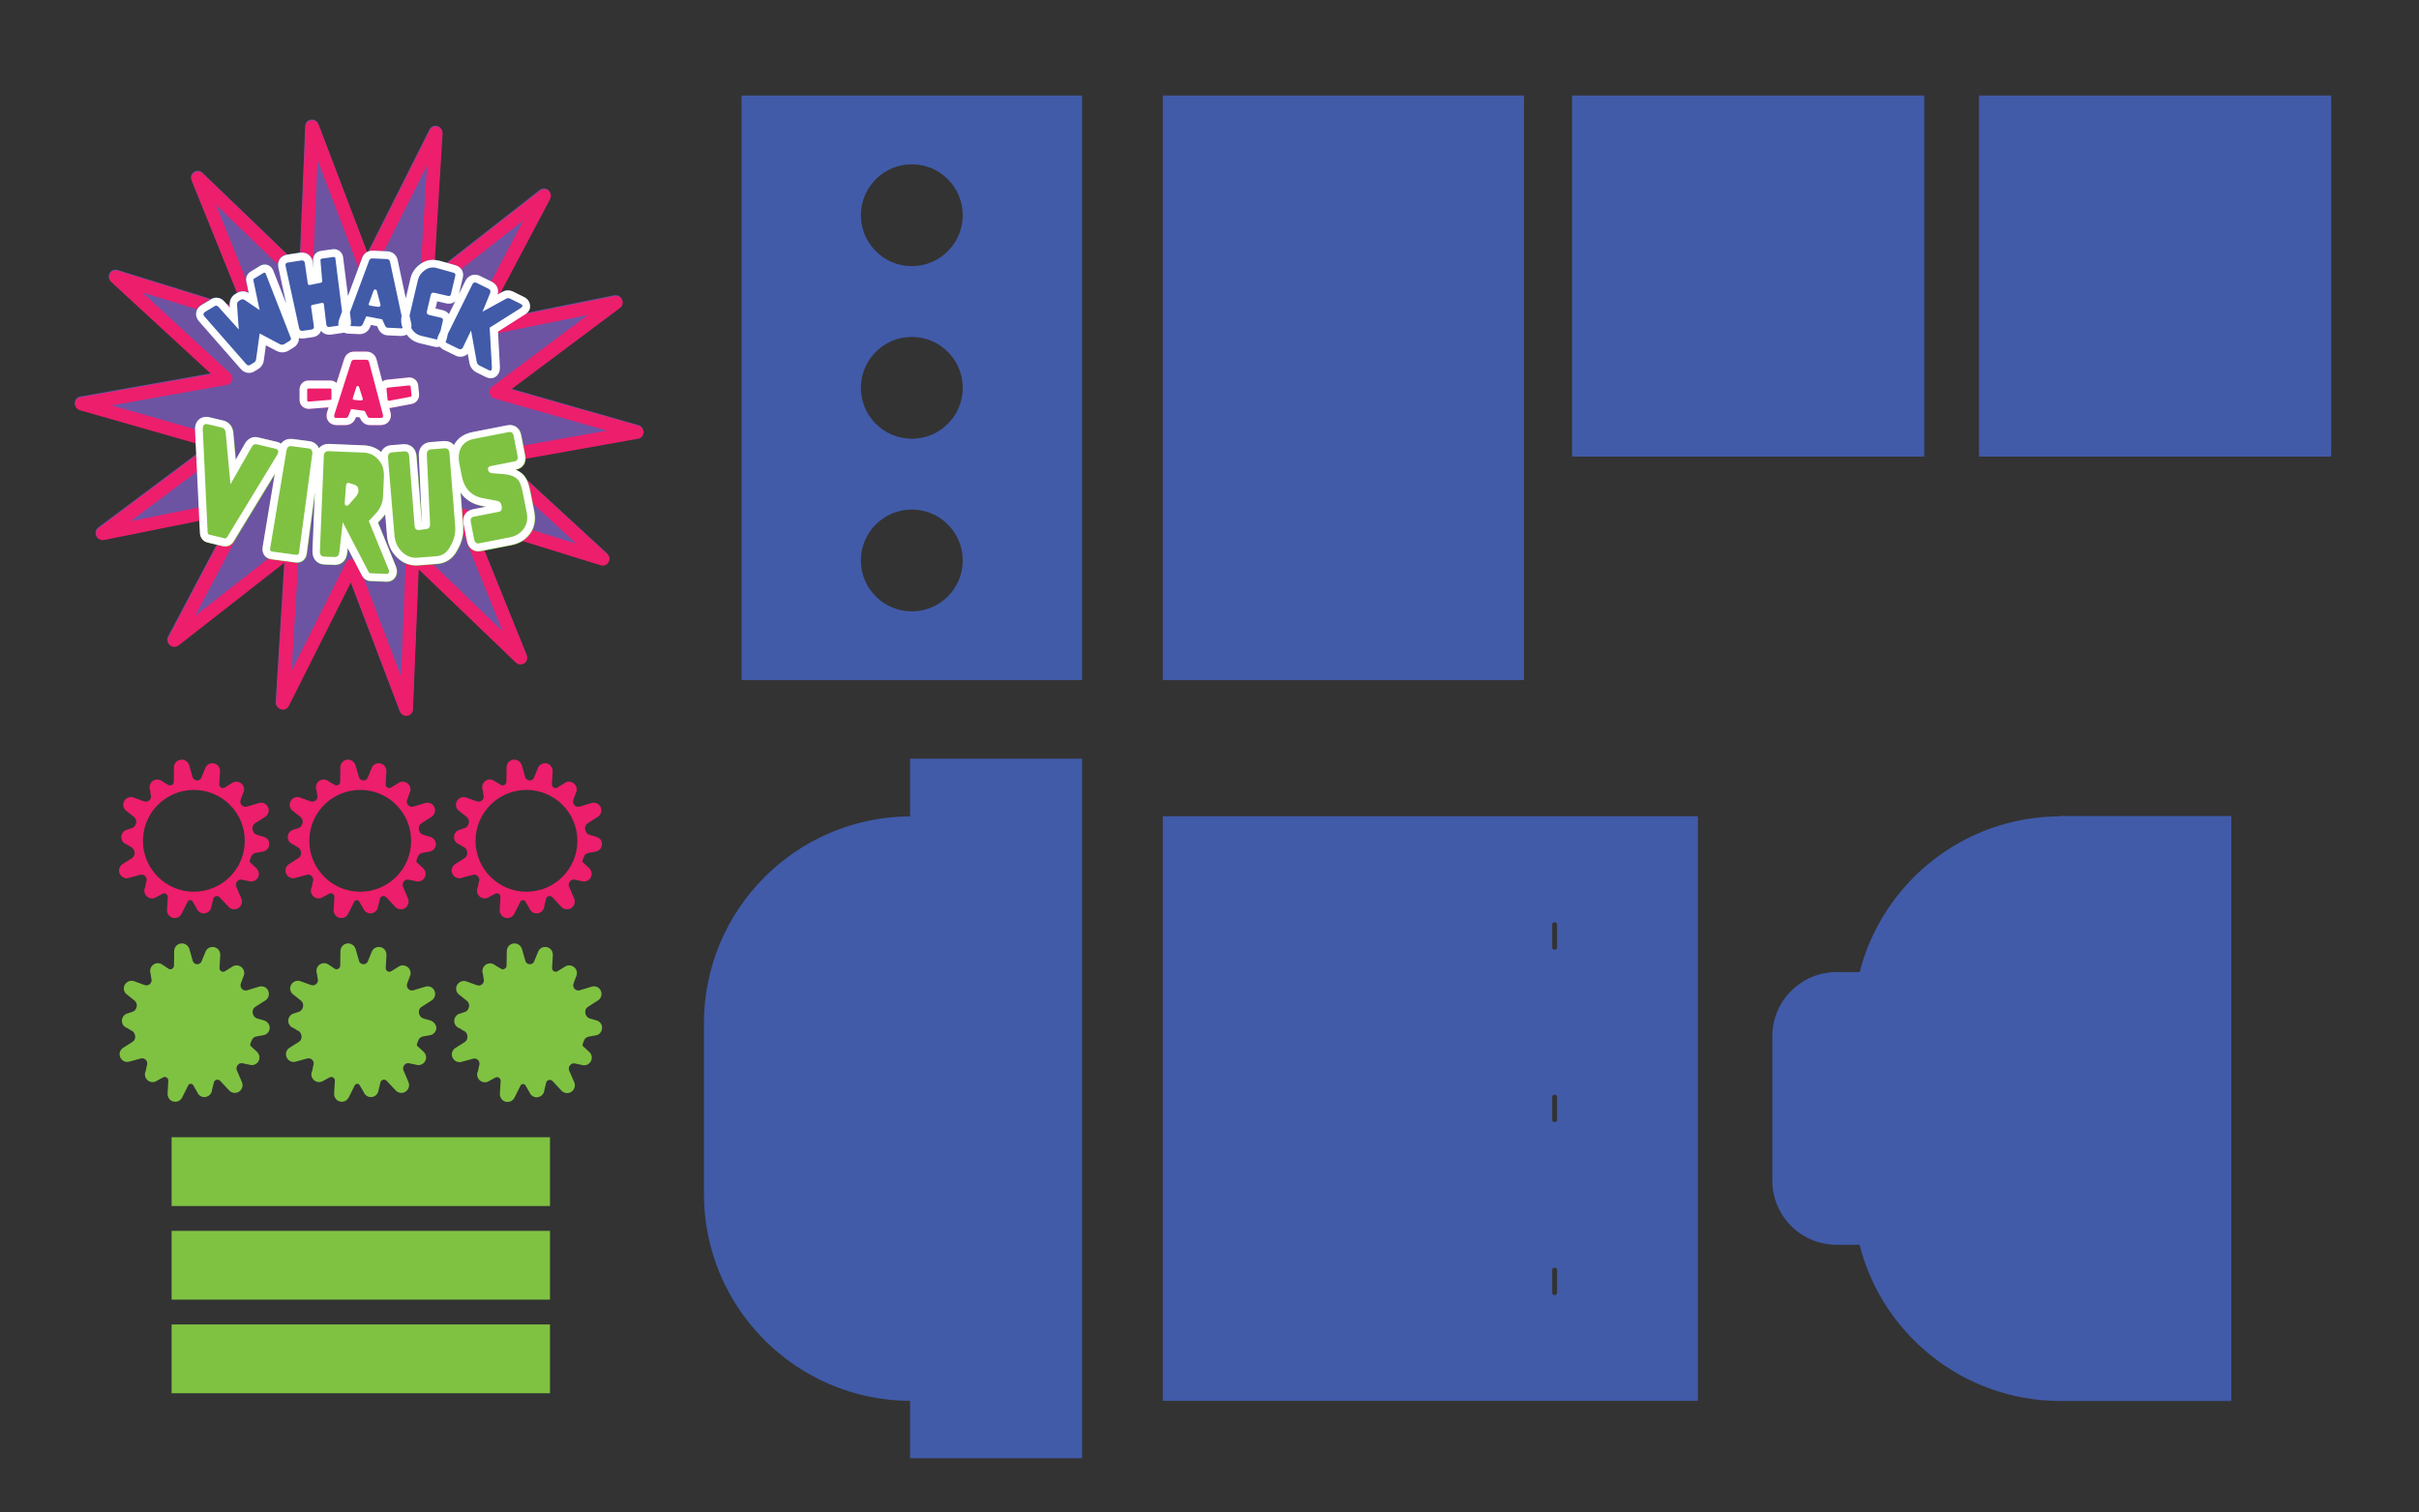 <?xml version="1.0" encoding="utf-8"?>
<!-- Generator: Adobe Illustrator 24.0.3, SVG Export Plug-In . SVG Version: 6.00 Build 0)  -->
<svg version="1.1" id="Layer_1" xmlns="http://www.w3.org/2000/svg" xmlns:xlink="http://www.w3.org/1999/xlink" x="0px" y="0px"
	 viewBox="0 0 2531.7 1583.1" style="enable-background:new 0 0 2531.7 1583.1;" xml:space="preserve">
<rect x="0" y="0" width="2531.7" height="1583.1" fill="#333333" stroke="none"/>
<style type="text/css">
	.st0{fill:#6C54A3;}
	.st1{fill:#ED1E6C;}
	.st2{fill:#FFFFFF;}
	.st3{fill:#415BA9;}
	.st4{fill:#7FC242;}
</style>
<g>
	<g>
		<g>
			<path class="st0" d="M424.8,748.7c-2.9,0-5.5-1.8-6.5-4.5l-51.5-135.3l-65,129.4c-1.5,3-4.9,4.5-8.1,3.6
				c-3.2-0.9-5.4-3.9-5.2-7.2l9-146.6l-111.1,86.9c-2.6,2-6.3,2-8.8-0.1c-2.5-2.1-3.2-5.7-1.7-8.6l68.1-128.9l-135.6,27.3
				c-3.2,0.6-6.4-1-7.8-4c-1.3-3-0.4-6.5,2.2-8.5l113.9-85.2L83.3,428.7c-3.1-0.9-5.2-3.8-5.1-7.1c0.2-3.3,2.6-6,5.8-6.5l136.7-24.3
				l-104.6-96.4c-2.4-2.2-3-5.8-1.3-8.6c1.6-2.8,5-4.2,8.1-3.2l132.1,41l-54.6-135.2c-1.2-3.1-0.2-6.6,2.6-8.4
				c2.7-1.9,6.4-1.5,8.8,0.8l101.6,97.7l6-146.7c0.1-3.3,2.6-6.1,5.9-6.6c3.3-0.5,6.5,1.3,7.7,4.4l51.5,135.3l65-129.4
				c1.5-3,4.9-4.5,8.1-3.6c3.2,0.9,5.4,3.9,5.2,7.2l-9,146.6l111.1-86.9c2.6-2,6.3-2,8.8,0.1c2.5,2.1,3.2,5.7,1.7,8.6l-68.1,128.9
				l135.6-27.3c3.2-0.6,6.4,1,7.8,4c1.3,3,0.4,6.5-2.2,8.5l-113.9,85.2L668,445c3.1,0.9,5.2,3.8,5.1,7.1c-0.2,3.2-2.6,6-5.8,6.5
				l-136.7,24.3l104.6,96.4c2.4,2.2,3,5.8,1.3,8.6c-1.6,2.8-5,4.2-8.1,3.2l-132.1-41l54.6,135.2c1.2,3.1,0.2,6.6-2.6,8.4
				c-2.7,1.8-6.4,1.5-8.8-0.8l-101.6-97.7l-6,146.7c-0.1,3.3-2.6,6.1-5.9,6.6C425.6,748.6,425.2,748.7,424.8,748.7z"/>
		</g>
	</g>
	<g>
		<path class="st1" d="M425.2,749.4c-2.9,0-5.5-1.8-6.5-4.5l-51.4-135.3l-65,129.4c-1.5,3-4.9,4.5-8.1,3.6c-3.2-0.9-5.4-3.9-5.2-7.2
			l9-146.6l-111.1,86.9c-2.6,2-6.3,2-8.8-0.1c-2.5-2.1-3.2-5.7-1.7-8.6L244.5,538l-135.6,27.3c-3.2,0.6-6.4-1-7.8-4
			c-1.3-3-0.4-6.5,2.2-8.5l113.9-85.2L83.7,429.5c-3.1-0.9-5.2-3.8-5.1-7.1c0.2-3.3,2.6-6,5.8-6.5l136.7-24.3l-104.6-96.4
			c-2.4-2.2-3-5.8-1.3-8.6c1.6-2.8,5-4.2,8.1-3.2l132.1,41l-54.6-135.2c-1.2-3.1-0.2-6.6,2.6-8.4c2.7-1.9,6.4-1.5,8.8,0.8
			l101.6,97.7l6-146.7c0.1-3.3,2.6-6.1,5.9-6.6c3.3-0.5,6.5,1.3,7.7,4.4l51.5,135.3l65-129.4c1.5-3,4.9-4.5,8.1-3.6
			c3.2,0.9,5.4,3.9,5.2,7.2l-9,146.6l111.1-86.9c2.6-2,6.3-2,8.8,0.1c2.5,2.1,3.2,5.7,1.7,8.6l-68.1,128.9l135.6-27.3
			c3.2-0.6,6.4,1,7.8,4c1.3,3,0.4,6.5-2.2,8.5l-113.9,85.2l133.5,38.1c3.1,0.9,5.2,3.8,5.1,7.1c-0.2,3.2-2.6,6-5.8,6.5L531,483.7
			L635.6,580c2.4,2.2,3,5.8,1.3,8.6c-1.6,2.8-5,4.2-8.1,3.2l-132.1-41l54.6,135.2c1.2,3.1,0.2,6.6-2.6,8.4c-2.7,1.8-6.4,1.5-8.8-0.8
			L438.2,596l-6,146.7c-0.1,3.3-2.6,6.1-5.9,6.6C425.9,749.4,425.6,749.4,425.2,749.4z M368.1,585.2c0.1,0,0.2,0,0.4,0
			c2.8,0.1,5.2,1.9,6.2,4.5l45,118.3l5.3-128.2c0.1-2.8,1.8-5.2,4.4-6.2c2.5-1,5.5-0.5,7.5,1.5l89.2,85.8l-47.8-118.5
			c-1-2.5-0.5-5.4,1.3-7.4s4.6-2.8,7.2-2l116.5,36.2l-92.2-84.9c-2-1.8-2.7-4.6-2-7.1c0.8-2.5,2.9-4.5,5.5-4.9l120.8-21.5l-118-33.7
			c-2.6-0.7-4.5-2.9-5-5.5s0.6-5.3,2.7-6.9l100.3-75l-119.6,24.1c-2.6,0.5-5.4-0.5-7-2.7c-1.6-2.2-1.8-5.1-0.6-7.5l59.7-113
			L450.4,307c-2.2,1.7-5.1,2-7.6,0.7s-3.9-3.9-3.7-6.6l7.8-128l-56.8,113.1c-1.2,2.5-3.9,4-6.6,3.9c-2.8-0.1-5.2-1.9-6.2-4.5
			l-45-118.3l-5.3,128.2c-0.1,2.8-1.8,5.2-4.4,6.2s-5.5,0.5-7.5-1.4L226,214.3l47.8,118.5c1,2.5,0.5,5.4-1.3,7.4s-4.6,2.8-7.2,2
			l-116.5-36.2l92.2,84.9c2,1.8,2.7,4.6,2,7.1s-2.9,4.5-5.5,4.9l-120.8,21.5l118,33.7c2.6,0.7,4.5,2.9,5,5.5
			c0.5,2.6-0.6,5.3-2.7,6.9l-100.3,75.1l119.6-24.1c2.6-0.5,5.4,0.5,7,2.7c1.6,2.2,1.8,5.1,0.6,7.5l-59.7,113l97.5-76.3
			c2.2-1.7,5.1-2,7.6-0.7s3.9,3.9,3.7,6.6l-7.8,128l56.8-113.1C363,586.7,365.5,585.2,368.1,585.2z"/>
	</g>
	<path class="st1" d="M438.5,412.4l-0.9-8.8c-0.5-5-4.5-8.5-9.4-8.5c-0.4,0-0.7,0-1.1,0.1l-22.2,2.3c-1.8,0.2-3.5,0.8-4.8,1.9
		l-6.1-23.1c-1.3-5-5.5-8.2-10.6-8.2h-12.8c-5,0-9,2.9-10.5,7.7c0,0,0,0,0,0l-8,25.1c-1.7-1.6-4-2.6-6.7-2.6h-22.4
		c-5.4,0-9.5,4.1-9.5,9.5v10.7c0,5.4,4.1,9.5,9.5,9.5c0.2,0,0.3,0,0.5,0c0.1,0,0.2,0,0.3,0l20.1-1.6l-1.4,4.5
		c-0.5,1.5-0.7,2.9-0.7,4.2c0,5.7,4.3,9.9,10.3,9.9h9.5c4.8,0,8.7-2.6,10.5-7.1l0.6-1.4l3.8,0.5l1,2c1.9,3.8,5.5,6,9.6,6h11.4
		c6.1,0,10.6-4.3,10.6-10.2c0-1.1-0.2-2.3-0.5-3.5l-1.1-4.2c0.4,0,0.8,0,1.1-0.1c0.1,0,0.2,0,0.3,0l21.9-4.1
		C435.7,421.9,439,417.5,438.5,412.4z"/>
	<g>
		<path class="st2" d="M438.6,412.4l-0.9-8.8c-0.5-5-4.5-8.5-9.4-8.5c-0.4,0-0.7,0-1.1,0.1l-22.2,2.3c-1.8,0.2-3.5,0.8-4.8,1.9
			l-6.1-23.1c-1.3-5-5.5-8.2-10.6-8.2h-12.8c-5,0-9,2.9-10.5,7.7c0,0,0,0,0,0l-8,25.1c-1.7-1.6-4-2.6-6.7-2.6H323
			c-5.4,0-9.5,4.1-9.5,9.5v10.7c0,5.4,4.1,9.5,9.5,9.5c0.2,0,0.3,0,0.5,0c0.1,0,0.2,0,0.3,0l20.1-1.6l-1.4,4.5
			c-0.5,1.5-0.7,2.9-0.7,4.2c0,5.7,4.3,9.9,10.3,9.9h9.5c4.8,0,8.7-2.6,10.5-7.1l0.6-1.4l3.8,0.5l1,2c1.9,3.8,5.5,6,9.6,6h11.4
			c6.1,0,10.6-4.3,10.6-10.2c0-1.1-0.2-2.3-0.5-3.5l-1.1-4.2c0.4,0,0.8,0,1.1-0.1c0.1,0,0.2,0,0.3,0l21.9-4.1
			C435.8,421.9,439.1,417.5,438.6,412.4z M346.9,417.1c0,1-0.5,1.5-1.5,1.5l-22.3,1.8c-0.1,0-0.1,0-0.1,0c-1,0-1.5-0.5-1.5-1.5
			v-10.7c0-1,0.5-1.5,1.5-1.5h22.4c1,0,1.5,0.5,1.5,1.5L346.9,417.1L346.9,417.1z M398.5,437.5h-11.4c-1.1,0-1.9-0.5-2.5-1.6
			l-2.9-5.7l-14.2-2l-2.9,7.3c-0.5,1.4-1.6,2-3.1,2h-9.5c-1.5,0-2.3-0.6-2.3-1.9c0-0.5,0.1-1.1,0.3-1.8l17.6-55
			c0.5-1.4,1.5-2.2,2.9-2.2h12.8c1.5,0,2.5,0.8,2.9,2.2l14.5,55.1c0.1,0.5,0.2,1,0.2,1.4C401.1,436.7,400.2,437.5,398.5,437.5z
			 M429.4,415.4l-22,4.1c-0.1,0-0.3,0-0.4,0c-0.8,0-1.3-0.5-1.4-1.4l-1.1-10.6c-0.1-1,0.4-1.6,1.4-1.7l22.2-2.3c0.1,0,0.2,0,0.3,0
			c0.8,0,1.3,0.5,1.4,1.4l0.9,8.8C430.8,414.7,430.4,415.2,429.4,415.4z"/>
		<path class="st2" d="M375.8,405.2c-0.2-0.7-0.7-1.1-1.4-1.1c-0.8,0-1.3,0.4-1.5,1.2l-3.6,11.3c-0.1,0.2-0.1,0.5-0.1,0.7
			c0,0.8,0.5,1.2,1.5,1.3l6.3,0.6c0.2,0,0.5,0,0.7,0c1.3,0,2-0.5,2-1.5c0-0.2,0-0.5-0.1-0.7L375.8,405.2z"/>
	</g>
	<path class="st3" d="M553,315c-1.1-1.7-2.7-3.1-5-4.2l-11.3-5.6c-1.7-0.8-3.4-1.2-5.2-1.2c-2.1,0-4.1,0.5-6,1.6l0,0l0,0l-4.9,2.7
		c1.6-5.5-0.8-10.7-6.1-13.4l-12.2-6c-1.8-0.9-3.7-1.3-5.5-1.3l0,0c-4.3,0-7.9,2.4-10,6.6l-6.6,13.4l4-17.1
		c1.4-5.9-1.7-11.1-7.6-12.8l-17-4.8l-0.2,0l-0.2,0l-0.3-0.1l-0.5-0.1c-1.9-0.4-3.8-0.7-5.6-0.7c-4.5,0-8.7,1.4-12.5,4l-0.4,0.3
		c-5.5,3.9-9,8.9-10.5,15l-4.9,20.9l-8.5-40c-1.2-5.4-5.3-8.9-10.7-9.1l-15.1-0.7c-0.2,0-0.4,0-0.6,0l0,0c-5,0-9,2.8-10.8,7.5l0,0
		l0,0l-14.8,39.8l-5.1-40.4l0-0.1l0-0.1c-0.7-5-4.6-8.4-9.5-8.4c-0.5,0-1,0-1.5,0.1l-12.1,1.7c-5.3,0.8-8.9,5.2-8.4,10.5l0.7,8.2
		l-1-7c-0.9-6-5.3-10-11.1-10c-0.6,0-1.3,0-1.9,0.1l-0.1,0l0,0l0,0l-13.7,2.1c-6.4,1-10.2,6.1-9.3,12.3l0,0.3l0,0.1l0,0.3l0.1,0.3
		l8.2,37.8l-13.5-34.5l-0.1-0.1l0-0.1c-0.2-0.6-0.5-1-0.8-1.5c-1.7-2.9-4.7-4.6-8-4.6c-1.8,0-3.6,0.5-5.3,1.6l-9.5,5.8
		c-3.6,2.2-5.4,6.1-4.6,10.3l0,0l0,0l2.5,12c-2-1.1-4-1.7-6.1-1.7c-2.1,0-4.3,0.6-6.2,1.8l-1.8,1.1c-4.1,2.5-6.1,6.8-5.8,12l0.1,2.1
		l-5.8-6.5c-2.2-2.5-5.1-3.8-8.2-3.8c-2,0-4,0.6-5.8,1.7l-9.8,5.9c-2.6,1.6-4.4,3.7-5.2,6.2c-1,2.9-0.6,6.1,1.1,8.9
		c0.4,0.6,0.8,1.2,1.3,1.8l0.1,0.1l0.1,0.1l43.7,49.9c2.2,2.6,5.3,4.1,8.5,4.1c2.1,0,4.1-0.6,6-1.7l3.9-2.4c3.3-2,5.4-5.4,6-9.5
		l2.1-15.3l10.9,5.8c2,1,4,1.6,6.1,1.6c2.3,0,4.6-0.6,6.7-1.9l5.2-3.2c3.7-2.3,5.7-5.9,5.5-9.9c1.1,0.3,2.2,0.5,3.4,0.5
		c0.6,0,1.2,0,1.8-0.1l9.2-1.3c4.3-0.6,7.5-3.1,8.8-6.6c1.9,2.5,5,4,8.5,4c0.6,0,1.2,0,1.9-0.1l11.8-1.7c0.6-0.1,1.2-0.2,1.8-0.4
		c1.4,0.7,2.9,1.1,4.6,1.1l11.2,0.5c0.2,0,0.4,0,0.6,0c4.8,0,8.8-2.6,10.7-6.9l1.2-2.7l6.3,1.2l1.4,3c1.8,4,5.5,6.5,9.7,6.7
		l13.5,0.6c0.2,0,0.5,0,0.7,0c2.1,0,4-0.5,5.7-1.4c3.4,4.6,8.2,7.8,13.9,9.1l15.1,3.6c0.9,0.2,1.9,0.3,2.8,0.3c1,0,1.9-0.1,2.8-0.4
		c1.1,1.3,2.5,2.5,4.2,3.3l12,5.9c1.8,0.9,3.7,1.4,5.5,1.4c2.9,0,5.5-1.1,7.6-3.1l1.8,9.6c0.8,4.4,3.5,8,7.6,10l9.7,4.8
		c1.6,0.8,3.2,1.2,4.8,1.2c3.6,0,6.9-2,8.5-5.4c0.9-1.9,1.3-4.1,1.2-6.8l-2-36.6l28.3-18c2.2-1.4,3.7-3,4.7-4.9
		C555,321.3,554.8,317.8,553,315z M469.6,328.7c-1.1-1.5-3.1-3.3-6.4-4.1l-7.6-1.8l1.8-7.5l9.4,2.2c0.9,0.2,1.9,0.3,2.8,0.3
		c2.6,0,4.9-0.9,6.7-2.5L469.6,328.7z"/>
	<g>
		<path class="st2" d="M394.4,304.5c-0.2-0.9-0.8-1.3-1.6-1.4c0,0-0.1,0-0.1,0c-0.9,0-1.4,0.5-1.8,1.4l-4.8,13.1
			c-0.1,0.3-0.2,0.5-0.2,0.8c0,0.9,0.5,1.5,1.7,1.6l7.3,1.1c0.3,0,0.5,0.1,0.8,0.1c0.1,0,0.2,0,0.3,0c1.4,0,2.1-0.5,2.2-1.6
			c0-0.3,0-0.5,0-0.8L394.4,304.5z"/>
		<path class="st2" d="M553.2,315c-1.1-1.7-2.7-3.1-5-4.2l-11.3-5.6c-1.7-0.8-3.4-1.2-5.2-1.2c-2.1,0-4.1,0.5-6,1.6l0,0l0,0
			l-4.9,2.7c1.6-5.5-0.8-10.7-6.1-13.4l-12.2-6c-1.8-0.9-3.7-1.3-5.5-1.3l0,0c-4.3,0-7.9,2.4-10,6.6l-6.6,13.4l4-17.1
			c1.4-5.9-1.7-11.1-7.6-12.8l-17-4.8l-0.2,0l-0.2,0l-0.3-0.1l-0.5-0.1c-1.9-0.4-3.8-0.7-5.6-0.7c-4.5,0-8.7,1.4-12.5,4l-0.4,0.3
			c-5.5,3.9-9,8.9-10.5,15l-4.9,20.9l-8.5-40c-1.2-5.4-5.3-8.8-10.7-9.1l-15.1-0.7c-0.2,0-0.4,0-0.6,0l0,0c-5,0-9,2.8-10.8,7.6l0,0
			l0,0l-14.8,39.8l-5.1-40.4l0-0.1l0-0.1c-0.7-4.9-4.6-8.4-9.5-8.4c-0.5,0-1,0-1.5,0.1l-12.1,1.7c-5.3,0.8-8.9,5.2-8.4,10.6l0.7,8.2
			l-1-7c-0.9-6-5.3-10-11.1-10c-0.6,0-1.3,0.1-1.9,0.1l-0.1,0l0,0l0,0l-13.7,2.1c-6.4,1-10.2,6.1-9.3,12.3l0,0.3l0,0.1l0,0.3
			l0.1,0.3l8.2,37.8l-13.5-34.5l0-0.1l-0.1-0.1c-0.2-0.5-0.5-1-0.8-1.5c-1.7-2.9-4.7-4.6-8-4.6c-1.8,0-3.6,0.5-5.3,1.6l-9.5,5.8
			c-3.6,2.2-5.4,6.1-4.5,10.3l0,0.1l0,0.1l2.5,11.9c-2-1.1-4-1.7-6.1-1.7c-2.1,0-4.3,0.6-6.2,1.8l-1.8,1.1c-4.1,2.5-6.1,6.8-5.8,12
			l0.1,2.1l-5.8-6.5c-2.2-2.5-5.1-3.8-8.2-3.8c-2,0-4,0.6-5.8,1.7l-9.8,5.9c-2.6,1.6-4.4,3.7-5.2,6.2c-1,2.9-0.6,6.1,1.1,8.9
			c0.4,0.6,0.8,1.2,1.3,1.8l0.1,0.1l0.1,0.1l43.7,49.9c2.2,2.6,5.3,4.1,8.5,4.1c2.1,0,4.1-0.6,5.9-1.7l3.9-2.4
			c3.3-2,5.4-5.4,5.9-9.5l2.1-15.3l11,5.8c2,1,4,1.6,6.1,1.6c2.3,0,4.6-0.6,6.7-1.9l5.2-3.2c3.7-2.3,5.7-5.9,5.5-9.9
			c1.1,0.3,2.2,0.5,3.4,0.5c0.6,0,1.2,0,1.8-0.1l9.2-1.3c4.3-0.6,7.5-3.1,8.8-6.6c1.9,2.5,5,4,8.5,4c0.6,0,1.2,0,1.9-0.1l11.8-1.7
			c0.6-0.1,1.2-0.2,1.8-0.4c1.4,0.7,2.9,1.1,4.6,1.1l11.2,0.5c0.2,0,0.4,0,0.6,0c4.8,0,8.8-2.6,10.7-6.9l1.2-2.7l6.3,1.2l1.4,3
			c1.8,4,5.5,6.5,9.7,6.7l13.5,0.6c0.2,0,0.5,0,0.7,0c2.1,0,4-0.5,5.7-1.4c3.4,4.6,8.2,7.8,13.9,9.1l15.1,3.6
			c0.9,0.2,1.9,0.3,2.8,0.3c1,0,1.9-0.1,2.8-0.4c1.1,1.3,2.5,2.5,4.2,3.3l12,5.9c1.8,0.9,3.7,1.4,5.5,1.4c2.9,0,5.5-1.1,7.6-3.1
			l1.8,9.6c0.8,4.4,3.5,8,7.6,10l9.7,4.8c1.6,0.8,3.2,1.2,4.9,1.2c3.6,0,6.9-2,8.5-5.4c0.9-1.9,1.3-4.1,1.2-6.8l-2-36.6l28.3-18
			c2.2-1.4,3.7-3,4.7-4.9C555.2,321.4,555,317.9,553.2,315z M469.8,328.8c-1.1-1.5-3.1-3.3-6.4-4.1l-7.6-1.8l1.8-7.5l9.4,2.2
			c0.9,0.2,1.9,0.3,2.8,0.3c2.6,0,4.9-0.9,6.7-2.5L469.8,328.8z M303,356.9l-5.2,3.2c-0.8,0.5-1.7,0.8-2.5,0.8
			c-0.8,0-1.6-0.2-2.4-0.6l-21.1-11.2l-3.7,26.6c-0.2,1.8-1,3.1-2.2,3.8l-3.9,2.4c-0.6,0.4-1.2,0.6-1.8,0.6c-0.9,0-1.7-0.4-2.5-1.3
			l-43.7-49.9c-0.2-0.3-0.4-0.6-0.6-0.8c-1-1.6-0.5-3,1.4-4.1l9.8-5.9c0.6-0.4,1.1-0.5,1.7-0.5c0.8,0,1.5,0.4,2.2,1.1l21.4,23.8
			l-1.8-25.4c-0.2-2.1,0.5-3.6,1.9-4.5l1.8-1.1c0.6-0.4,1.3-0.6,2-0.6c0.9,0,1.8,0.3,2.7,1l15.2,10.3l-6.5-31.1
			c-0.2-0.8,0.1-1.5,0.9-1.9l9.5-5.8c0.4-0.3,0.8-0.4,1.2-0.4c0.5,0,0.9,0.2,1.2,0.8c0.1,0.1,0.1,0.3,0.2,0.5l25.9,66.4
			C305,354.5,304.6,355.9,303,356.9z M345.1,342.2c-0.3,0-0.5,0.1-0.8,0.1c-1.6,0-2.5-0.9-2.8-2.6c0,0,0-0.1,0-0.1l-2.5-21l0,0
			c-0.1-1-0.7-1.5-1.6-1.5c-0.1,0-0.3,0-0.4,0c-0.1,0-0.1,0-0.2,0l-9.8,2.1c-1.1,0.2-1.6,0.9-1.4,2l2.9,20.3
			c0.3,2.1-0.6,3.2-2.6,3.5l-9.2,1.3c-0.2,0-0.5,0-0.7,0c-1.6,0-2.5-0.9-2.9-2.6l-14.2-65.2c0-0.1,0-0.3-0.1-0.4
			c-0.3-1.9,0.6-3,2.6-3.3l13.7-2.1l0.1,0c0.3,0,0.5-0.1,0.8-0.1c1.8,0,2.9,1,3.1,3.1l3,21c0.2,1,0.7,1.6,1.6,1.6c0.1,0,0.2,0,0.4,0
			c0.1,0,0.1,0,0.2,0l11.4-2.3c1.1-0.2,1.5-0.8,1.5-1.9l-1.8-21.4c-0.1-1.1,0.4-1.8,1.5-2l12.1-1.7c0.1,0,0.3,0,0.4,0
			c0.9,0,1.5,0.5,1.6,1.5l0,0l7,55.6l-2.9,7.9c-0.6,1.6-0.9,3.1-1,4.5c0,0.8,0,1.6,0.2,2.4L345.1,342.2z M419.4,343.7l-13.5-0.6
			c-1.3-0.1-2.2-0.7-2.8-2l-3.1-6.8l-16.6-3.2l-3.8,8.4c-0.7,1.5-1.8,2.2-3.5,2.2c-0.1,0-0.2,0-0.3,0l-9-0.4
			c0.5-1.6,0.7-3.4,0.5-5.3l-1.1-9l20.1-54.1c0.6-1.6,1.7-2.4,3.3-2.4c0.1,0,0.2,0,0.2,0l15.1,0.7c1.8,0.1,2.9,1,3.3,2.8l12.1,56.6
			c-0.8,4.4-0.5,8.7,1.1,12.8c-0.5,0.3-1,0.4-1.8,0.4C419.6,343.8,419.5,343.7,419.4,343.7z M456.2,355.2l-15.1-3.6
			c-4.4-1-7.8-3.5-10.2-7.4l-0.4-0.6c0-0.1-0.1-0.2-0.1-0.3c0.1-0.5,0.2-1.1,0.2-1.7c0.1-1.2-0.1-2.5-0.4-3.8l-1.6-7.4l8.8-37.3
			c1-4.2,3.4-7.6,7.3-10.3l0.4-0.3c2.4-1.7,5-2.5,7.9-2.5c1.2,0,2.5,0.1,3.8,0.5c0.2,0.1,0.5,0.1,0.7,0.2l17.1,4.8
			c1.7,0.4,2.3,1.5,1.9,3.2l-4.5,19.1c-0.3,1.4-1.1,2.1-2.3,2.1c-0.3,0-0.6,0-0.9-0.1l-14.2-3.3c-0.4-0.1-0.7-0.1-1.1-0.1
			c-1.4,0-2.3,0.8-2.7,2.5l-4,17c-0.5,2,0.3,3.3,2.3,3.8l12.4,2.9c1.7,0.4,2.4,1.5,2,3.2l-2.5,10.8l-2.1,4.3c-0.7,1.5-1.2,3-1.3,4.5
			c-0.1,0-0.3,0-0.5,0C456.9,355.3,456.5,355.3,456.2,355.2z M546.6,320.9c-0.3,0.5-0.9,1.1-1.8,1.7L512.5,343l2.3,41.3
			c0.1,1.2-0.1,2.2-0.4,2.8c-0.3,0.6-0.7,0.9-1.3,0.9c-0.4,0-0.8-0.1-1.3-0.4l-9.7-4.8c-1.8-0.9-2.9-2.3-3.2-4.2l-5.9-32.6
			l-8.4,17.5l0,0c-0.7,1.4-1.6,2.1-2.8,2.1c-0.6,0-1.2-0.2-2-0.5l-12-5.9c-0.7-0.3-1.2-0.7-1.5-1.2c0.5-0.9,0.9-1.9,1.1-2.9l1.4-5.8
			l25.5-51.5c0.7-1.4,1.6-2.1,2.8-2.1c0.6,0,1.2,0.2,1.9,0.5l12.2,6c2,1,2.6,2.6,1.8,4.6l-8,19.5l24.7-13.6c0.8-0.4,1.5-0.6,2.2-0.6
			c0.6,0,1.1,0.1,1.7,0.4l11.3,5.6C546.5,318.9,547.1,319.8,546.6,320.9z"/>
	</g>
	<path class="st4" d="M559.5,535.7l-4.2-21.3c-1.7-8.8-4.3-14.5-8-17.9c-2.1-1.9-4.6-3.5-7.4-4.6l0.5-0.1c3.6-0.7,6.6-2.7,8.3-5.7
		c1.5-2.6,1.9-5.8,1.2-9.3l-4.1-21.1c-1.5-7.8-7.1-10.5-11.8-10.5c-0.9,0-1.8,0.1-2.7,0.3l-36.3,7.1c-8.5,1.7-14.8,5.8-18.8,12.4
		c-0.3,0.4-0.5,0.9-0.7,1.3c-2.2-2.8-5.6-4.3-9.6-4.3c-0.4,0-0.8,0-1.2,0l-14,1.1c-7.4,0.6-12.2,6.2-11.9,13.9l3.2,69.9l-0.2,0
		l-5.5-69.1c-0.6-7.6-5.5-12.5-12.6-12.5c-0.4,0-0.8,0-1.2,0l-12.5,1c-5.1,0.4-8.8,3.1-10.6,7.2c-5-4.3-11-6.7-17.9-7l-36.7-1.5
		c-0.2,0-0.4,0-0.7,0c-3.8,0-7.1,1.4-9.4,4c-0.2,0.2-0.3,0.4-0.5,0.6c-0.3-0.7-0.7-1.4-1.1-2.1c-1.4-2.1-4.1-4.7-9-5.4l-17.5-2.3
		c-0.7-0.1-1.3-0.1-2-0.1l0,0c-3.5,0-7.4,1.4-10,5c-1.3-0.9-2.7-1.5-4.4-1.9l-19.4-4.6c-1-0.2-2-0.4-3-0.4c-4.5,0-8.6,2.5-11,6.8
		l-9.7,17.1l-2.6-28.6c-0.6-6.5-4.5-11.2-10.4-12.6l-14.4-3.4c-1.2-0.3-2.4-0.4-3.5-0.4l0,0c-5.5,0-9.9,3.5-11.2,9
		c-0.3,1.4-0.5,3-0.4,4.8v0v0l5.1,107.8v0v0c0.3,4.9,3.3,8.7,7.9,9.8l16,3.8c0.8,0.2,1.7,0.3,2.5,0.3c3.6,0,6.9-1.9,8.9-5.2
		l43.1-70.8l-12.9,77.1l0,0.1l0,0.1l0,0.2v0l0,0c-0.8,6.2,2.9,11.2,8.9,12l25.6,3.4c0.5,0.1,1,0.1,1.5,0.1c5.4,0,9.5-3.8,10.2-9.4
		l8.6-64.4l-2.6,61.7c-0.3,8.1,4.6,13.7,12.2,14.1l10.6,0.4c0.2,0,0.4,0,0.6,0c7,0,12-4.8,12.8-12.3l0.6-5.2l15,28.8
		c1.8,3.4,5,5.5,8.7,5.6l16.9,0.7c0.2,0,0.3,0,0.5,0c5.9,0,10.1-4.3,10.4-10.4c0.1-1.5-0.2-3-0.7-4.4l0-0.1l0-0.1l-19.1-46.8
		l4.2-4.6c1.2-1.4,2.4-2.8,3.4-4.3l1.9,22.7c0.8,9,4.2,16.6,10.3,22.5c5.8,5.7,12.5,8.5,20.1,8.5c0.8,0,1.6,0,2.4-0.1l19.7-1.5
		c8.9-0.7,16-5.4,20.5-13.5l1.5-2.7c4-7.4,5.8-15.4,5.1-23.9l-2.7-34.6c5,7.4,12.6,12.2,22.3,14l4.6,0.9l-14.2,2.8
		c-3.6,0.7-6.6,2.7-8.3,5.7c-1.5,2.7-1.9,5.8-1.2,9.3l3.6,18.3c1.5,7.8,7.1,10.5,11.8,10.5c0.9,0,1.8-0.1,2.7-0.3l31.8-6.2
		c8.1-1.6,14.6-5.4,19.2-11.4C559.5,553.1,561.3,544.8,559.5,535.7z"/>
	<g>
		<path class="st2" d="M559,535.4l-4.2-21.3c-1.7-8.8-4.3-14.5-8-17.9c-2.1-1.9-4.6-3.5-7.4-4.6l0.5-0.1c3.6-0.7,6.6-2.7,8.3-5.7
			c1.5-2.6,1.9-5.8,1.2-9.3l-4.1-21.1c-1.5-7.8-7.1-10.5-11.8-10.5c-0.9,0-1.8,0.1-2.7,0.3l-36.3,7.1c-8.5,1.7-14.8,5.8-18.8,12.4
			c-0.3,0.4-0.5,0.9-0.7,1.3c-2.2-2.8-5.6-4.3-9.6-4.3c-0.4,0-0.8,0-1.2,0l-14,1.1c-7.4,0.6-12.2,6.2-11.9,13.9l3.2,69.9l-0.2,0
			l-5.5-69.1c-0.6-7.6-5.5-12.5-12.6-12.5c-0.4,0-0.8,0-1.2,0l-12.5,1c-5.1,0.4-8.8,3.1-10.6,7.2c-5-4.3-11-6.7-17.9-7l-36.7-1.5
			c-0.2,0-0.4,0-0.7,0c-3.8,0-7.1,1.4-9.4,4c-0.2,0.2-0.3,0.4-0.5,0.6c-0.3-0.7-0.7-1.4-1.1-2.1c-1.4-2.1-4.1-4.7-9-5.4l-17.5-2.3
			c-0.7-0.1-1.3-0.1-2-0.1l0,0c-3.5,0-7.4,1.4-10,5c-1.3-0.9-2.7-1.5-4.4-1.9l-19.4-4.6c-1-0.2-2-0.4-3-0.4c-4.5,0-8.5,2.5-11,6.8
			l-9.7,17.1l-2.6-28.6c-0.6-6.5-4.5-11.2-10.4-12.6l-14.4-3.4c-1.2-0.3-2.4-0.4-3.5-0.4l0,0c-5.5,0-9.9,3.5-11.2,9
			c-0.3,1.4-0.5,3-0.4,4.8v0v0l5.1,107.8v0v0c0.3,4.9,3.3,8.7,7.9,9.8l15.9,3.8c0.8,0.2,1.7,0.3,2.5,0.3c3.6,0,6.9-1.9,8.9-5.2
			l43.2-70.9l-12.8,77.1l0,0.1l0,0.1l0,0.2v0l0,0c-0.8,6.2,2.9,11.2,8.9,12l25.5,3.4c0.5,0.1,1,0.1,1.5,0.1c5.4,0,9.5-3.8,10.2-9.4
			l8.6-64.4l-2.5,61.7c-0.3,8.1,4.6,13.7,12.2,14.1l10.6,0.4c0.2,0,0.4,0,0.6,0c7,0,12-4.8,12.8-12.3l0.6-5.2l15,28.8
			c1.8,3.4,5,5.5,8.7,5.6l16.9,0.7c0.2,0,0.3,0,0.5,0c5.9,0,10.1-4.3,10.4-10.4c0.1-1.5-0.2-3-0.7-4.4l0-0.1l0-0.1l-19.1-46.8
			l4.2-4.6c1.2-1.4,2.4-2.8,3.4-4.3l1.9,22.7c0.8,9,4.2,16.6,10.3,22.5c5.8,5.7,12.5,8.5,20.1,8.5c0.8,0,1.6,0,2.4-0.1l19.7-1.5
			c8.9-0.7,16-5.4,20.5-13.5l1.5-2.7c4-7.4,5.8-15.4,5.1-23.9l-2.7-34.6c5,7.4,12.6,12.2,22.3,14l4.6,0.9l-14.2,2.8
			c-3.6,0.7-6.6,2.7-8.3,5.7c-1.5,2.7-1.9,5.8-1.2,9.3l3.6,18.3c1.5,7.8,7.1,10.5,11.8,10.5c0.9,0,1.8-0.1,2.7-0.3l31.8-6.2
			c8.1-1.6,14.6-5.4,19.2-11.4C559,552.8,560.8,544.5,559,535.4z M237.7,562.3c-0.5,0.9-1.2,1.3-2.1,1.3c-0.2,0-0.4,0-0.6-0.1
			l-15.9-3.8c-1.1-0.3-1.7-1.1-1.8-2.5l-5.1-107.8c0-1,0-1.9,0.2-2.6c0.5-1.9,1.6-2.9,3.4-2.9c0.5,0,1.1,0.1,1.7,0.2l14.4,3.4
			c2.6,0.6,4,2.5,4.3,5.5l5,53.9l22.3-39.1c1.1-1.9,2.5-2.8,4.1-2.8c0.4,0,0.8,0,1.2,0.1l19.4,4.6c2.5,0.6,3.4,2,2.9,4.1
			c-0.2,0.8-0.6,1.8-1.3,2.9L237.7,562.3z M326.8,475.5l-13.8,102.8c-0.2,1.7-1,2.5-2.3,2.5c-0.1,0-0.3,0-0.5,0l-25.5-3.4
			c-1.6-0.2-2.3-1.2-2-3c0,0,0-0.1,0-0.2l17.1-102.4c0.5-3.2,2.1-4.8,4.6-4.8c0.3,0,0.6,0,0.9,0.1l17.5,2.3
			C326,469.8,327.3,471.9,326.8,475.5z M401.8,498.6l-0.9,20.6c-0.3,7-2.7,13-7.2,17.9l-7.7,8.3l21,51.5c0.1,0.4,0.2,0.8,0.2,1.2
			c-0.1,1.8-0.9,2.7-2.4,2.7c0,0-0.1,0-0.2,0l-16.9-0.7c-0.8,0-1.5-0.5-1.9-1.3l-27.1-52.2l-3.5,31.3c-0.4,3.5-2,5.2-4.9,5.2
			c-0.1,0-0.2,0-0.3,0l-10.6-0.4c-3.2-0.1-4.7-2-4.6-5.7l4.1-99.4c0.1-3.6,1.7-5.3,4.7-5.3c0.1,0,0.2,0,0.3,0l36.7,1.5
			c6.1,0.2,11.2,2.7,15.2,7.2C400.2,485.7,402,491.6,401.8,498.6z M472.2,570.2l-1.5,2.7c-3.2,5.8-7.9,8.9-14.1,9.4l-19.7,1.5
			c-0.6,0-1.2,0.1-1.7,0.1c-5.4,0-10.2-2.1-14.5-6.2c-4.7-4.6-7.3-10.4-7.9-17.5l-6.7-80.8c-0.3-3.7,1.2-5.6,4.4-5.9l12.5-1
			c0.2,0,0.4,0,0.6,0c2.8,0,4.4,1.7,4.6,5.2l5.7,72.6c0.2,3,1.5,4.5,3.8,4.5c0.1,0,0.3,0,0.5,0c0.1,0,0.2,0,0.4,0l7.6-1
			c2.7-0.3,4-2,3.9-5.1l-3.4-72.7c-0.1-3.5,1.4-5.3,4.5-5.6l14-1.1c0.2,0,0.4,0,0.6,0c2.8,0,4.4,1.7,4.6,5.2l6,76.5
			C476.9,557.7,475.5,564.2,472.2,570.2z M547.6,554.2c-3.4,4.4-8.2,7.2-14.5,8.4l-31.8,6.2c-0.4,0.1-0.8,0.1-1.1,0.1
			c-2.1,0-3.4-1.4-3.9-4.1l-3.6-18.3c-0.6-3.2,0.4-5,3.2-5.6l26-5.1c2.8-0.5,3.8-2.6,3.1-6.2c-0.6-3-2-4.7-4.3-5.2l-15.3-2.9
			c-12.1-2.3-19.5-10-22.1-23.2l-2.5-12.6c-1.4-7.2-0.7-13,2-17.6s7.2-7.5,13.5-8.7l36.3-7.1c0.4-0.1,0.8-0.1,1.1-0.1
			c2.1,0,3.4,1.4,3.9,4.1l4.1,21.1c0.6,3.2-0.4,5-3.2,5.6l-24.8,4.9c-2.4,0.5-3.3,1.8-2.9,3.9c0.4,2.2,2,3.5,4.8,3.6l11.7,0.9
			c6.1,0.5,10.9,2.2,14.1,5.2c2.4,2.1,4.2,6.7,5.6,13.5l4.2,21.3C552.7,543.5,551.4,549.3,547.6,554.2z"/>
		<path class="st2" d="M370.9,507.4l-5.2-1.7c-0.3-0.1-0.7-0.2-1.2-0.2c0,0-0.1,0-0.1,0c-1.4,0-2.1,1-2.3,2.9l-1.3,18
			c0,0.1,0,0.2,0,0.2c-0.1,1.8,0.7,2.8,2.2,2.8c0,0,0.1,0,0.1,0c0.7,0,1.3-0.3,1.8-0.9l6.9-7.8c2.2-2.5,3.3-4.8,3.4-7.1
			C375.2,510.4,373.8,508.4,370.9,507.4z"/>
	</g>
</g>
<path class="st3" d="M2335.3,1466.6V854.2h-180v0.4c-100.7,0.5-185.1,69.7-209,163h-24.1c-37.2,0-67.3,30.1-67.3,67.3v150.9
	c0,37.2,30.1,67.3,67.3,67.3h24c23.7,93.6,108.3,162.9,209.1,163.5v0L2335.3,1466.6z"/>
<path class="st3" d="M1217,854.4v612h560v-612H1217z M1629.6,1353.4c0,1.3-1.1,2.4-2.4,2.4h-0.3c-1.3,0-2.4-1.1-2.4-2.4v-24
	c0-1.3,1.1-2.4,2.4-2.4h0.3c1.3,0,2.4,1.1,2.4,2.4V1353.4z M1629.6,1172.3c0,1.3-1.1,2.4-2.4,2.4h-0.3c-1.3,0-2.4-1.1-2.4-2.4v-24
	c0-1.3,1.1-2.4,2.4-2.4h0.3c1.3,0,2.4,1.1,2.4,2.4V1172.3z M1629.6,991.8c0,1.3-1.1,2.4-2.4,2.4h-0.3c-1.3,0-2.4-1.1-2.4-2.4v-24
	c0-1.3,1.1-2.4,2.4-2.4h0.3c1.3,0,2.4,1.1,2.4,2.4V991.8z"/>
<path class="st3" d="M1132.5,794.2h-180v60.4c-119.3,0.6-215.8,97.5-215.8,216.9v178.1c0,119.4,96.5,216.3,215.8,216.9v60h180V794.2
	z"/>
<g>
	<rect x="1217" y="100" class="st3" width="378" height="612"/>
</g>
<rect x="2071.2" y="100" class="st3" width="368.6" height="378"/>
<rect x="1645.3" y="100" class="st3" width="368.6" height="378"/>
<g>
	<path class="st1" d="M276,876l-7-2c-2.4-0.7-4.1-2.6-4.6-5.2l-0.1-0.3c-0.5-2.5,0.4-5,2.4-6.5l11.3-7.2c3.7-2.8,4.4-8.1,1.2-11.9
		c-1.5-1.7-3.7-2.6-6-2.6l0,0c-0.5,0-1.1,0-1.6,0.2l-13.6,4c-0.4,0.1-0.7,0.1-1.1,0.1c-1.7,0-3.2-0.8-4.2-2.1l-0.1-0.1
		c-1.3-1.7-1.4-3.9-0.5-5.8l2.4-6.5c1.8-3.3,0.9-7.5-1.9-9.9c-1.4-1.2-3.3-1.9-5.2-1.9c-1.8,0-3.6,0.6-5,1.7l-6.8,4.2
		c-0.6,0.5-1.5,0.8-2.3,0.8c-0.6,0-1.2-0.1-1.7-0.4l-0.1-0.1c-1.3-0.7-2.1-2.1-2-3.5l0.8-13.2c0.2-3.3-1.5-6.5-4.5-8
		c-2.5-1.2-5.4-1.1-7.8,0.4c-1.3,0.8-2.3,2-3,3.4l0,0.1l-0.1,0.2l-4.3,10.6c-0.9,1.6-2.5,2.5-4.3,2.5c-0.1,0-0.2,0-0.3,0
		c-1.9-0.1-3.6-1.3-4.3-3l-3.8-13.2l-0.1-0.2l-0.1-0.2c-1.2-3.1-4.2-5.2-7.5-5.2l0,0c-0.4,0-0.9,0-1.3,0.1c-3.8,0.6-6.6,3.8-6.8,7.6
		l-0.2,15.7c-0.1,1.5-1,2.8-2.4,3.3l-0.1,0c-0.4,0.2-0.9,0.3-1.4,0.3c-1,0-1.9-0.4-2.6-1l-3.2-1.8c-1.1-0.6-2.1-1.3-3.1-2
		c-1.3-0.9-2.9-1.4-4.5-1.4c-1.6,0-3.2,0.5-4.5,1.4c-2.9,2-4.2,5.7-3.2,9c0.2,0.8,0.4,1.5,0.4,2.3l0.4,3c0.8,1.9,0.4,4.1-1,5.7
		l-0.1,0.1c-1,1.1-2.4,1.7-3.9,1.7c-0.5,0-1.1-0.1-1.6-0.2l-11.6-4.2c-0.8-0.2-1.6-0.4-2.4-0.4c-2.9,0-5.6,1.5-7,4
		c-1.9,3.3-1.3,7.4,1.5,9.9l9,7.2c1.8,1.7,2.5,4.3,1.7,6.8l-0.1,0.2c-0.7,2.5-2.7,4.3-5.1,4.7l-3.5,1.2c-3.7,0.7-6.4,3.8-6.6,7.5
		c-0.2,3.8,2.2,7.1,5.8,8.1l3.3,2.2c2.3,0.7,4.1,2.7,4.6,5.2l0.1,0.3c0.5,2.5-0.4,5-2.4,6.5l-10.6,6.7c-3,2.3-4.1,6.3-2.5,9.7
		c1.3,2.9,4.2,4.8,7.3,4.8c0.5,0,1.1,0,1.6-0.2l12.9-3.5c0.4-0.1,0.7-0.1,1.1-0.1c1.7,0,3.2,0.8,4.2,2.1l0.1,0.1
		c1.2,1.6,1.4,3.9,0.5,5.7l-1,5.2c-1.8,3.3-0.9,7.5,1.9,9.9c1.4,1.2,3.3,1.9,5.2,1.9c1.8,0,3.6-0.6,5-1.7l5.4-2.9
		c0.7-0.5,1.5-0.8,2.3-0.8c0.6,0,1.2,0.1,1.7,0.4l0.1,0.1c1.3,0.7,2.1,2.1,2,3.5l-0.8,13.2c-0.2,3.6,1.9,7.1,5.3,8.3
		c1.8,0.6,3.7,0.6,5.5,0c2-0.7,3.6-2.3,4.5-4.1l6.3-12.6c0.5-1,1.5-1.6,2.6-1.6c0.1,0,0.1,0,0.2,0l0.1,0c1.2,0.1,2.2,0.8,2.6,1.9
		l3.9,6.8c1.2,3.1,4.2,5.2,7.5,5.2c0.5,0,1.1,0,1.6-0.2c3.6-0.7,6.3-3.9,6.5-7.7l1.7-6.7c0.1-1.5,1-2.8,2.4-3.3l0.1,0
		c0.4-0.2,0.9-0.3,1.4-0.3c1,0,1.9,0.4,2.6,1l10,10.7c1.5,1.4,3.5,2.2,5.6,2.2c1.6,0,3.2-0.5,4.5-1.4c3.1-2.1,4.4-6.2,3-9.7
		l-5.4-12.5c-0.8-1.9-0.4-4.1,1-5.7l0.1-0.1c0.4-0.4,0.8-0.8,1.3-1.1c1.3-0.7,2.8-0.8,4.1-0.4l6.7,1.4c0.8,0.2,1.6,0.4,2.4,0.4
		c3.9,0,7.4-2.8,8-6.9c0.4-2.7-0.7-5.4-2.7-7.2l-6-5.5c-1.8-1.7-0.5-3,0.3-5.5l0.1-0.2c0.7-2.5,2.7-4.3,5.1-4.7l7.4-1.3
		c3.9-0.7,6.7-4,6.6-8C282.1,880.1,279.5,877,276,876z M202.9,933.5c-29.4,0-53.3-23.9-53.3-53.3s23.9-53.3,53.3-53.3
		s53.3,23.8,53.3,53.3S232.3,933.5,202.9,933.5z"/>
	<path class="st1" d="M450.1,876l-7-2c-2.4-0.7-4.1-2.6-4.6-5.2l-0.1-0.3c-0.5-2.5,0.4-5,2.4-6.5l11.3-7.2c3.7-2.8,4.4-8.1,1.2-11.9
		c-1.5-1.7-3.7-2.6-6-2.6l0,0c-0.5,0-1.1,0-1.6,0.2l-13.6,4c-0.4,0.1-0.7,0.1-1,0.1c-1.7,0-3.2-0.8-4.2-2.1l-0.1-0.1
		c-1.3-1.7-1.4-3.9-0.5-5.8l2.4-6.5c1.8-3.3,0.9-7.5-2-9.9c-1.5-1.2-3.3-1.9-5.2-1.9c-1.8,0-3.5,0.6-5,1.7l-6.8,4.2
		c-0.6,0.5-1.5,0.8-2.3,0.8c-0.6,0-1.2-0.1-1.7-0.4l-0.1-0.1c-1.3-0.7-2.1-2.1-2-3.5l0.8-13.2c0.2-3.3-1.5-6.5-4.5-8
		c-2.5-1.2-5.4-1.1-7.8,0.4c-1.3,0.8-2.3,2-3,3.4l0,0.1l-0.1,0.2l-4.3,10.6c-0.9,1.6-2.5,2.5-4.3,2.5c-0.1,0-0.2,0-0.3,0
		c-1.9-0.1-3.6-1.3-4.3-3l-3.8-13.2l-0.1-0.2l-0.1-0.2c-1.2-3.1-4.2-5.2-7.5-5.2l0,0c-0.4,0-0.9,0-1.3,0.1c-3.8,0.6-6.6,3.8-6.8,7.6
		l-0.2,15.7c-0.1,1.5-1,2.8-2.4,3.3l-0.1,0c-0.4,0.2-0.9,0.3-1.4,0.3c-1,0-1.9-0.4-2.6-1l-3.2-1.8c-1.1-0.6-2.1-1.3-3.1-2
		c-1.3-0.9-2.9-1.4-4.5-1.4c-1.6,0-3.2,0.5-4.5,1.4c-2.9,2-4.2,5.7-3.2,9c0.2,0.8,0.4,1.5,0.5,2.3l0.4,3c0.8,1.9,0.4,4.1-1,5.7
		l-0.1,0.1c-1,1.1-2.4,1.7-3.9,1.7c-0.5,0-1.1-0.1-1.6-0.2l-11.6-4.2c-0.8-0.2-1.6-0.4-2.4-0.4c-2.9,0-5.5,1.5-7,4
		c-1.9,3.3-1.3,7.4,1.5,9.9l9,7.2c1.8,1.7,2.5,4.3,1.7,6.8l-0.1,0.2c-0.7,2.5-2.7,4.3-5.1,4.7l-3.5,1.2c-3.7,0.7-6.4,3.8-6.6,7.5
		c-0.2,3.8,2.2,7.1,5.8,8.1l3.3,2.2c2.4,0.7,4.1,2.7,4.6,5.2l0.1,0.3c0.5,2.5-0.4,5-2.4,6.5l-10.6,6.7c-3,2.3-4.1,6.3-2.5,9.7
		c1.3,2.9,4.2,4.8,7.4,4.8c0.5,0,1.1,0,1.6-0.2l12.9-3.5c0.4-0.1,0.7-0.1,1.1-0.1c1.7,0,3.2,0.8,4.2,2.1l0.1,0.1
		c1.2,1.6,1.4,3.9,0.5,5.7l-1,5.2c-1.8,3.3-0.9,7.5,2,9.9c1.4,1.2,3.3,1.9,5.2,1.9c1.8,0,3.5-0.6,5-1.7l5.4-2.9
		c0.6-0.5,1.5-0.8,2.3-0.8c0.6,0,1.2,0.1,1.7,0.4l0.1,0.1c1.3,0.7,2.1,2.1,2,3.5l-0.8,13.2c-0.2,3.6,1.9,7.1,5.3,8.3
		c1.8,0.6,3.7,0.6,5.5,0c2-0.7,3.6-2.3,4.5-4.1l6.3-12.6c0.5-1,1.5-1.6,2.6-1.6c0,0,0.1,0,0.1,0l0.1,0c1.2,0.1,2.2,0.8,2.6,1.9
		l4,6.8c1.2,3.1,4.2,5.2,7.5,5.2c0.5,0,1.1,0,1.6-0.2c3.6-0.7,6.3-3.9,6.5-7.7l1.7-6.7c0.1-1.5,1-2.8,2.4-3.3l0.1,0
		c0.4-0.2,0.9-0.3,1.4-0.3c1,0,1.9,0.4,2.6,1l10,10.7c1.5,1.4,3.5,2.2,5.6,2.2c1.6,0,3.2-0.5,4.5-1.4c3.1-2.1,4.4-6.2,3-9.7
		l-5.3-12.5c-0.8-1.9-0.4-4.1,1-5.7l0.1-0.1c0.4-0.4,0.8-0.8,1.3-1.1c1.3-0.7,2.8-0.8,4.1-0.4l6.7,1.4c0.8,0.2,1.6,0.4,2.4,0.4
		c3.9,0,7.4-2.8,8-6.9c0.4-2.7-0.7-5.4-2.7-7.2l-6-5.5c-1.8-1.7-0.5-3,0.3-5.5l0.1-0.2c0.7-2.5,2.7-4.3,5.1-4.7l7.4-1.3
		c3.9-0.7,6.7-4,6.6-8C456.1,880.1,453.6,877,450.1,876z M377,933.5c-29.4,0-53.3-23.9-53.3-53.3s23.9-53.3,53.3-53.3
		s53.3,23.8,53.3,53.3S406.4,933.5,377,933.5z"/>
	<path class="st1" d="M624.1,876l-7-2c-2.3-0.7-4.1-2.6-4.6-5.2l-0.1-0.3c-0.5-2.5,0.4-5,2.4-6.5l11.3-7.2c3.7-2.8,4.4-8.1,1.2-11.9
		c-1.5-1.7-3.7-2.6-6-2.6l0,0c-0.5,0-1.1,0-1.6,0.2l-13.6,4c-0.3,0.1-0.7,0.1-1,0.1c-1.7,0-3.2-0.8-4.2-2.1l-0.1-0.1
		c-1.3-1.7-1.4-3.9-0.5-5.8l2.4-6.5c1.8-3.3,0.9-7.5-2-9.9c-1.5-1.2-3.3-1.9-5.2-1.9c-1.8,0-3.5,0.6-5,1.7l-6.8,4.2
		c-0.6,0.5-1.5,0.8-2.3,0.8c-0.6,0-1.2-0.1-1.7-0.4l-0.1-0.1c-1.3-0.7-2.1-2.1-2-3.5l0.8-13.2c0.2-3.3-1.5-6.5-4.5-8
		c-2.5-1.2-5.4-1.1-7.8,0.4c-1.3,0.8-2.3,2-3,3.4l0,0.1l-0.1,0.2l-4.3,10.6c-0.9,1.6-2.5,2.5-4.3,2.5c-0.1,0-0.2,0-0.3,0
		c-1.9-0.1-3.6-1.3-4.3-3l-3.8-13.2l-0.1-0.2l-0.1-0.2c-1.2-3.1-4.2-5.2-7.5-5.2l0,0c-0.4,0-0.9,0-1.3,0.1c-3.8,0.6-6.6,3.8-6.8,7.6
		l-0.2,15.7c-0.1,1.5-1,2.8-2.4,3.3l-0.1,0c-0.4,0.2-0.9,0.3-1.4,0.3c-1,0-1.9-0.4-2.6-1l-3.2-1.8c-1.1-0.6-2.1-1.3-3.1-2
		c-1.3-0.9-2.9-1.4-4.5-1.4c-1.6,0-3.2,0.5-4.5,1.4c-2.9,2-4.2,5.7-3.2,9c0.2,0.8,0.4,1.5,0.5,2.3l0.4,3c0.8,1.9,0.4,4.1-1,5.7
		l-0.1,0.1c-1,1.1-2.4,1.7-3.9,1.7c-0.5,0-1.1-0.1-1.6-0.2l-11.6-4.2c-0.8-0.2-1.6-0.4-2.4-0.4c-2.9,0-5.5,1.5-7,4
		c-1.9,3.3-1.3,7.4,1.5,9.9l9,7.2c1.8,1.7,2.5,4.3,1.7,6.8l-0.1,0.2c-0.7,2.5-2.7,4.3-5.1,4.7l-3.5,1.2c-3.7,0.7-6.4,3.8-6.6,7.5
		c-0.2,3.8,2.2,7.1,5.8,8.1l3.3,2.2c2.4,0.7,4.1,2.7,4.6,5.2l0,0.3c0.5,2.5-0.4,5-2.4,6.5l-10.6,6.7c-3,2.3-4.1,6.3-2.5,9.7
		c1.3,2.9,4.2,4.8,7.4,4.8c0.5,0,1.1,0,1.6-0.2l12.9-3.5c0.4-0.1,0.7-0.1,1-0.1c1.7,0,3.2,0.8,4.2,2.1l0.1,0.1
		c1.2,1.6,1.4,3.9,0.5,5.7l-1,5.2c-1.8,3.3-0.9,7.5,2,9.9c1.4,1.2,3.3,1.9,5.2,1.9c1.8,0,3.5-0.6,5-1.7l5.4-2.9
		c0.7-0.5,1.5-0.8,2.3-0.8c0.6,0,1.2,0.1,1.7,0.4l0.1,0.1c1.3,0.7,2.1,2.1,2,3.5l-0.8,13.2c-0.2,3.6,1.9,7.1,5.3,8.3
		c1.8,0.6,3.7,0.6,5.5,0c2-0.7,3.6-2.3,4.5-4.1l6.3-12.6c0.5-1,1.5-1.6,2.6-1.6c0,0,0.1,0,0.2,0l0.1,0c1.2,0.1,2.2,0.8,2.6,1.9
		l4,6.8c1.2,3.1,4.2,5.2,7.5,5.2c0.5,0,1.1,0,1.6-0.2c3.7-0.7,6.3-3.9,6.5-7.7l1.7-6.7c0.1-1.5,1-2.8,2.4-3.3l0.1,0
		c0.4-0.2,0.9-0.3,1.4-0.3c1,0,1.9,0.4,2.6,1l10,10.7c1.5,1.4,3.5,2.2,5.6,2.2c1.6,0,3.2-0.5,4.5-1.4c3.1-2.1,4.4-6.2,3-9.7
		l-5.4-12.5c-0.8-1.9-0.4-4.1,1-5.7l0.1-0.1c0.4-0.4,0.8-0.8,1.3-1.1c1.3-0.7,2.8-0.8,4.1-0.4l6.7,1.4c0.8,0.2,1.6,0.4,2.4,0.4
		c3.9,0,7.4-2.8,8-6.9c0.4-2.7-0.7-5.4-2.7-7.2l-6-5.5c-1.8-1.7-0.5-3,0.3-5.5l0.1-0.2c0.7-2.5,2.7-4.3,5.1-4.7l7.4-1.3
		c3.9-0.7,6.7-4,6.6-8C630.2,880.1,627.6,877,624.1,876z M551,933.5c-29.4,0-53.3-23.9-53.3-53.3s23.9-53.3,53.3-53.3
		s53.3,23.8,53.3,53.3S580.4,933.5,551,933.5z"/>
</g>
<g>
	<path class="st4" d="M276.2,1068.2l-7-2c-2.4-0.7-4.1-2.6-4.6-5.2l-0.1-0.3c-0.5-2.6,0.4-5.1,2.4-6.5l11.3-7.2
		c3.7-2.8,4.4-8.1,1.2-11.9c-1.5-1.7-3.7-2.6-6-2.6l0,0c-0.5,0-1.1,0.1-1.6,0.2l-13.6,4.1c-0.4,0.1-0.7,0.1-1.1,0.1
		c-1.7,0-3.2-0.8-4.2-2.1l-0.1-0.1c-1.3-1.7-1.4-3.9-0.5-5.8l2.4-6.5c1.8-3.3,0.9-7.5-1.9-9.9c-1.4-1.2-3.3-1.9-5.2-1.9
		c-1.8,0-3.6,0.6-5,1.7l-6.8,4.2c-0.6,0.5-1.5,0.8-2.3,0.8c-0.6,0-1.2-0.1-1.7-0.4l-0.1-0.1c-1.3-0.7-2.1-2.1-2-3.5l0.8-13.2
		c0.2-3.3-1.5-6.6-4.5-8c-2.5-1.2-5.4-1.1-7.8,0.4c-1.3,0.8-2.3,2-3,3.4v0.1l-0.1,0.2l-4.3,10.6c-0.9,1.6-2.5,2.6-4.3,2.6
		c-0.1,0-0.2,0-0.3,0c-1.9-0.1-3.6-1.3-4.3-3l-3.8-13.2L198,993l-0.1-0.2c-1.2-3.1-4.2-5.2-7.5-5.2l0,0c-0.4,0-0.9,0-1.3,0.1
		c-3.8,0.6-6.6,3.8-6.8,7.6l-0.2,15.7c-0.1,1.5-1,2.8-2.3,3.3l-0.1,0.1c-0.4,0.2-0.9,0.3-1.4,0.3c-1,0-1.9-0.4-2.6-1l-2.9-2
		c-1.1-0.6-2.1-1.3-3.1-2c-1.3-0.9-2.9-1.4-4.5-1.4c-1.6,0-3.2,0.5-4.5,1.4c-2.9,2-4.2,5.7-3.2,9c0.2,0.8,0.3,1.5,0.4,2.3l0.4,3
		c0.8,1.9,0.4,4.1-1,5.7l-0.1,0.1c-1,1.1-2.4,1.7-3.9,1.7c-0.5,0-1.1-0.1-1.6-0.2l-11.6-4.2c-0.8-0.2-1.6-0.4-2.4-0.4
		c-2.9,0-5.5,1.6-7,4c-1.9,3.3-1.3,7.4,1.5,9.9l9,7.2c1.8,1.7,2.5,4.3,1.7,6.8l-0.1,0.2c-0.7,2.5-2.7,4.3-5.1,4.7l-3.5,1.2
		c-3.7,0.7-6.4,3.8-6.6,7.5c-0.2,3.8,2.2,7.1,5.8,8.1l3.3,2.2c2.3,0.7,4.1,2.6,4.6,5.2l0.1,0.3c0.5,2.6-0.4,5.1-2.4,6.5l-10.6,6.7
		c-3,2.3-4.1,6.3-2.5,9.7c1.3,2.9,4.2,4.8,7.3,4.8c0.5,0,1.1-0.1,1.6-0.2l12.9-3.5c0.3-0.1,0.7-0.1,1.1-0.1c1.7,0,3.2,0.8,4.2,2.1
		l0.1,0.1c1.2,1.6,1.4,3.9,0.5,5.7l-1,5.2c-1.8,3.3-0.9,7.5,1.9,9.9c1.4,1.2,3.3,1.9,5.2,1.9c1.8,0,3.6-0.6,5-1.7l5.4-2.9
		c0.7-0.5,1.5-0.8,2.3-0.8c0.6,0,1.2,0.1,1.7,0.4l0.1,0.1c1.3,0.7,2.1,2.1,2,3.5l-0.8,13.2c-0.2,3.6,1.9,7.1,5.3,8.3
		c1.8,0.6,3.7,0.6,5.5,0c2-0.7,3.6-2.3,4.5-4.1l6.3-12.6c0.5-1,1.5-1.6,2.6-1.6c0.1,0,0.1,0,0.2,0h0.1c1.2,0.1,2.2,0.8,2.6,1.9
		l3.9,6.8c1.2,3.1,4.2,5.2,7.5,5.2c0.5,0,1.1-0.1,1.6-0.2c3.6-0.7,6.3-3.9,6.5-7.7l1.7-6.7c0.1-1.5,1-2.8,2.4-3.3l0.1-0.1
		c0.4-0.2,0.9-0.3,1.4-0.3c1,0,1.9,0.4,2.6,1l10,10.7c1.5,1.4,3.5,2.2,5.6,2.2c1.6,0,3.2-0.5,4.5-1.4c3.1-2.1,4.4-6.2,3-9.7
		l-5.4-12.5c-0.8-1.9-0.4-4.1,1-5.7l0.1-0.1c0.4-0.4,0.8-0.8,1.3-1.1c1.3-0.7,2.8-0.8,4.1-0.4l6.7,1.4c0.8,0.2,1.6,0.4,2.4,0.4
		c3.9,0,7.4-2.8,8-6.9c0.4-2.7-0.7-5.4-2.7-7.2l-6-5.5c-1.8-1.7-0.5-3,0.3-5.5l0.1-0.2c0.7-2.5,2.7-4.3,5.1-4.7l7.4-1.3
		c3.9-0.7,6.7-4,6.6-8C282.2,1072.3,279.6,1069.2,276.2,1068.2z"/>
	<path class="st4" d="M450.2,1068.2l-7-2c-2.4-0.7-4.1-2.6-4.6-5.2l-0.1-0.3c-0.5-2.6,0.4-5.1,2.4-6.5l11.3-7.2
		c3.7-2.8,4.4-8.1,1.2-11.9c-1.5-1.7-3.7-2.6-6-2.6l0,0c-0.5,0-1.1,0.1-1.6,0.2l-13.6,4.1c-0.4,0.1-0.7,0.1-1,0.1
		c-1.7,0-3.2-0.8-4.2-2.1l-0.1-0.1c-1.3-1.7-1.4-3.9-0.5-5.8l2.4-6.5c1.8-3.3,0.9-7.5-2-9.9c-1.5-1.2-3.3-1.9-5.2-1.9
		c-1.8,0-3.5,0.6-5,1.7l-6.8,4.2c-0.6,0.5-1.5,0.8-2.3,0.8c-0.6,0-1.2-0.1-1.7-0.4l-0.1-0.1c-1.3-0.7-2.1-2.1-2-3.5l0.8-13.2
		c0.2-3.3-1.5-6.6-4.5-8c-2.5-1.2-5.4-1.1-7.8,0.4c-1.3,0.8-2.3,2-3,3.4v0.1l-0.1,0.2l-4.3,10.6c-0.9,1.6-2.5,2.6-4.3,2.6
		c-0.1,0-0.2,0-0.3,0c-1.9-0.1-3.6-1.3-4.3-3l-3.8-13.2L372,993l-0.1-0.2c-1.2-3.1-4.2-5.2-7.5-5.2l0,0c-0.4,0-0.9,0-1.3,0.1
		c-3.8,0.6-6.6,3.8-6.8,7.6l-0.2,15.7c-0.1,1.5-1,2.8-2.4,3.3l-0.1,0.1c-0.4,0.2-0.9,0.3-1.4,0.3c-1,0-1.9-0.4-2.6-1l-2.8-2
		c-1.1-0.6-2.1-1.3-3.1-2c-1.3-0.9-2.9-1.4-4.5-1.4s-3.2,0.5-4.5,1.4c-2.9,2-4.2,5.7-3.2,9c0.2,0.8,0.4,1.5,0.5,2.3l0.4,3
		c0.8,1.9,0.4,4.1-1,5.7l-0.1,0.1c-1,1.1-2.4,1.7-3.9,1.7c-0.5,0-1.1-0.1-1.6-0.2l-11.6-4.2c-0.8-0.2-1.6-0.4-2.4-0.4
		c-2.9,0-5.6,1.6-7,4c-1.9,3.3-1.3,7.4,1.5,9.9l9,7.2c1.8,1.7,2.5,4.3,1.7,6.8l-0.1,0.2c-0.7,2.5-2.7,4.3-5.1,4.7l-3.5,1.2
		c-3.7,0.7-6.4,3.8-6.6,7.5c-0.2,3.7,2.2,7.1,5.8,8.1l3.3,2.2c2.4,0.7,4.1,2.6,4.6,5.2l0.1,0.3c0.5,2.6-0.4,5.1-2.4,6.5l-10.6,6.7
		c-3,2.3-4.1,6.3-2.5,9.7c1.3,2.9,4.2,4.8,7.4,4.8c0.5,0,1.1-0.1,1.6-0.2l12.9-3.5c0.4-0.1,0.7-0.1,1.1-0.1c1.7,0,3.2,0.8,4.2,2.1
		l0.1,0.1c1.2,1.6,1.4,3.9,0.5,5.7l-1,5.2c-1.8,3.3-0.9,7.5,2,9.9c1.4,1.2,3.3,1.9,5.2,1.9c1.8,0,3.5-0.6,5-1.7l5.4-2.9
		c0.6-0.5,1.5-0.8,2.3-0.8c0.6,0,1.2,0.1,1.7,0.4l0.1,0.1c1.3,0.7,2.1,2.1,2,3.5l-0.8,13.2c-0.2,3.6,1.9,7.1,5.3,8.3
		c1.8,0.6,3.7,0.6,5.5,0c2-0.7,3.6-2.3,4.5-4.1l6.3-12.6c0.5-1,1.5-1.6,2.6-1.6h0.1h0.1c1.2,0.1,2.2,0.8,2.6,1.9l4,6.8
		c1.2,3.1,4.2,5.2,7.5,5.2c0.5,0,1.1-0.1,1.6-0.2c3.6-0.7,6.3-3.9,6.5-7.7l1.7-6.7c0.1-1.5,1-2.8,2.4-3.3l0.1-0.1
		c0.4-0.2,0.9-0.3,1.4-0.3c1,0,1.9,0.4,2.6,1l10,10.7c1.5,1.4,3.5,2.2,5.6,2.2c1.6,0,3.2-0.5,4.5-1.4c3.1-2.1,4.4-6.2,3-9.7
		l-5.3-12.5c-0.8-1.9-0.4-4.1,1-5.7l0.1-0.1c0.4-0.4,0.8-0.8,1.3-1.1c1.3-0.7,2.8-0.8,4.1-0.4l6.7,1.4c0.8,0.2,1.6,0.4,2.4,0.4
		c3.9,0,7.4-2.8,8-6.9c0.4-2.7-0.7-5.4-2.7-7.2l-6-5.5c-1.8-1.7-0.5-3,0.3-5.5l0.1-0.2c0.7-2.5,2.7-4.3,5.1-4.7l7.4-1.3
		c3.9-0.7,6.7-4,6.6-8C456.3,1072.3,453.7,1069.2,450.2,1068.2z"/>
	<path class="st4" d="M624.3,1068.2l-7-2c-2.3-0.7-4.1-2.6-4.6-5.2l-0.1-0.3c-0.5-2.6,0.4-5.1,2.4-6.5l11.3-7.2
		c3.7-2.8,4.4-8.1,1.2-11.9c-1.5-1.7-3.7-2.6-6-2.6l0,0c-0.5,0-1.1,0.1-1.6,0.2l-13.6,4.1c-0.3,0.1-0.7,0.1-1,0.1
		c-1.7,0-3.2-0.8-4.2-2.1l-0.1-0.1c-1.3-1.7-1.4-3.9-0.5-5.8l2.4-6.5c1.8-3.3,0.9-7.5-2-9.9c-1.5-1.2-3.3-1.9-5.2-1.9
		c-1.8,0-3.5,0.6-5,1.7l-6.8,4.2c-0.6,0.5-1.5,0.8-2.3,0.8c-0.6,0-1.2-0.1-1.7-0.4l-0.1-0.1c-1.3-0.7-2.1-2.1-2-3.5l0.8-13.2
		c0.2-3.3-1.5-6.6-4.5-8c-2.5-1.2-5.4-1.1-7.8,0.4c-1.3,0.8-2.3,2-3,3.4v0.1l-0.1,0.2l-4.3,10.6c-0.9,1.6-2.5,2.6-4.3,2.6
		c-0.1,0-0.2,0-0.3,0c-1.9-0.1-3.6-1.3-4.3-3l-3.8-13.2l-0.1-0.2l-0.1-0.2c-1.2-3.1-4.2-5.2-7.5-5.2l0,0c-0.4,0-0.9,0-1.3,0.1
		c-3.8,0.6-6.6,3.8-6.8,7.6l-0.2,15.7c-0.1,1.5-1,2.8-2.4,3.3l-0.1,0.1c-0.4,0.2-0.9,0.3-1.4,0.3c-1,0-1.9-0.4-2.6-1l-3.2-1.8
		c-1.1-0.6-2.1-1.3-3.1-2c-1.3-0.9-2.9-1.4-4.5-1.4c-1.6,0-3.2,0.5-4.5,1.4c-2.9,2-4.2,5.7-3.2,9c0.2,0.8,0.4,1.5,0.5,2.3l0.4,3
		c0.8,1.9,0.4,4.1-1,5.7l-0.1,0.1c-1,1.1-2.4,1.7-3.9,1.7c-0.5,0-1.1-0.1-1.6-0.2l-11.6-4.2c-0.8-0.2-1.6-0.4-2.4-0.4
		c-2.9,0-5.5,1.6-7,4c-1.9,3.3-1.3,7.4,1.5,9.9l9,7.2c1.8,1.7,2.5,4.3,1.7,6.8l-0.1,0.2c-0.7,2.5-2.7,4.3-5.1,4.7l-3.5,1.2
		c-3.7,0.7-6.4,3.8-6.6,7.5s2.2,7.1,5.8,8.1l3.3,2.2c2.4,0.7,4.1,2.6,4.6,5.2v0.3c0.5,2.6-0.4,5.1-2.4,6.5l-10.6,6.7
		c-3,2.3-4.1,6.3-2.5,9.7c1.3,2.9,4.2,4.8,7.4,4.8c0.5,0,1.1-0.1,1.6-0.2l12.9-3.5c0.4-0.1,0.7-0.1,1-0.1c1.7,0,3.2,0.8,4.2,2.1
		l0.1,0.1c1.2,1.6,1.4,3.9,0.5,5.7l-1,5.2c-1.8,3.3-0.9,7.5,2,9.9c1.4,1.2,3.3,1.9,5.2,1.9c1.8,0,3.5-0.6,5-1.7l5.4-2.9
		c0.6-0.5,1.5-0.8,2.3-0.8c0.6,0,1.2,0.1,1.7,0.4l0.1,0.1c1.3,0.7,2.1,2.1,2,3.5l-0.8,13.2c-0.2,3.6,1.9,7.1,5.3,8.3
		c1.8,0.6,3.7,0.6,5.5,0c2-0.7,3.6-2.3,4.5-4.1l6.3-12.6c0.5-1,1.5-1.6,2.6-1.6h0.1h0.1c1.2,0.1,2.2,0.8,2.6,1.9l4,6.8
		c1.2,3.1,4.2,5.2,7.5,5.2c0.5,0,1.1-0.1,1.6-0.2c3.6-0.7,6.3-3.9,6.5-7.7l1.7-6.7c0.1-1.5,1-2.8,2.4-3.3l0.1-0.1
		c0.4-0.2,0.9-0.3,1.4-0.3c1,0,1.9,0.4,2.6,1l10,10.7c1.5,1.4,3.5,2.2,5.6,2.2c1.6,0,3.2-0.5,4.5-1.4c3.1-2.1,4.4-6.2,3-9.7
		l-5.4-12.5c-0.8-1.9-0.4-4.1,1-5.7l0.1-0.1c0.4-0.4,0.8-0.8,1.3-1.1c1.3-0.7,2.8-0.8,4.1-0.4l6.7,1.4c0.8,0.2,1.6,0.4,2.4,0.4
		c3.9,0,7.4-2.8,8-6.9c0.4-2.7-0.7-5.4-2.7-7.2l-6-5.5c-1.8-1.7-0.5-3,0.3-5.5l0.1-0.2c0.7-2.5,2.7-4.3,5.1-4.7l7.4-1.3
		c3.9-0.7,6.7-4,6.6-8C630.3,1072.3,627.7,1069.2,624.3,1068.2z"/>
</g>
<g>
	<rect x="179.6" y="1190.5" class="st4" width="396" height="72"/>
	<rect x="179.6" y="1288.5" class="st4" width="396" height="72"/>
	<rect x="179.6" y="1386.5" class="st4" width="396" height="72"/>
</g>
<path class="st3" d="M776.1,100v612h356.4V100H776.1z M954.3,640c-29.4,0-53.3-23.8-53.3-53.3c0-29.4,23.9-53.3,53.3-53.3
	s53.3,23.8,53.3,53.3S983.7,640,954.3,640z M954.3,459.3c-29.4,0-53.3-23.9-53.3-53.3s23.9-53.3,53.3-53.3s53.3,23.9,53.3,53.3
	S983.7,459.3,954.3,459.3z M954.3,278.6c-29.4,0-53.3-23.9-53.3-53.3s23.9-53.3,53.3-53.3s53.3,23.9,53.3,53.3
	S983.7,278.6,954.3,278.6z"/>
</svg>
